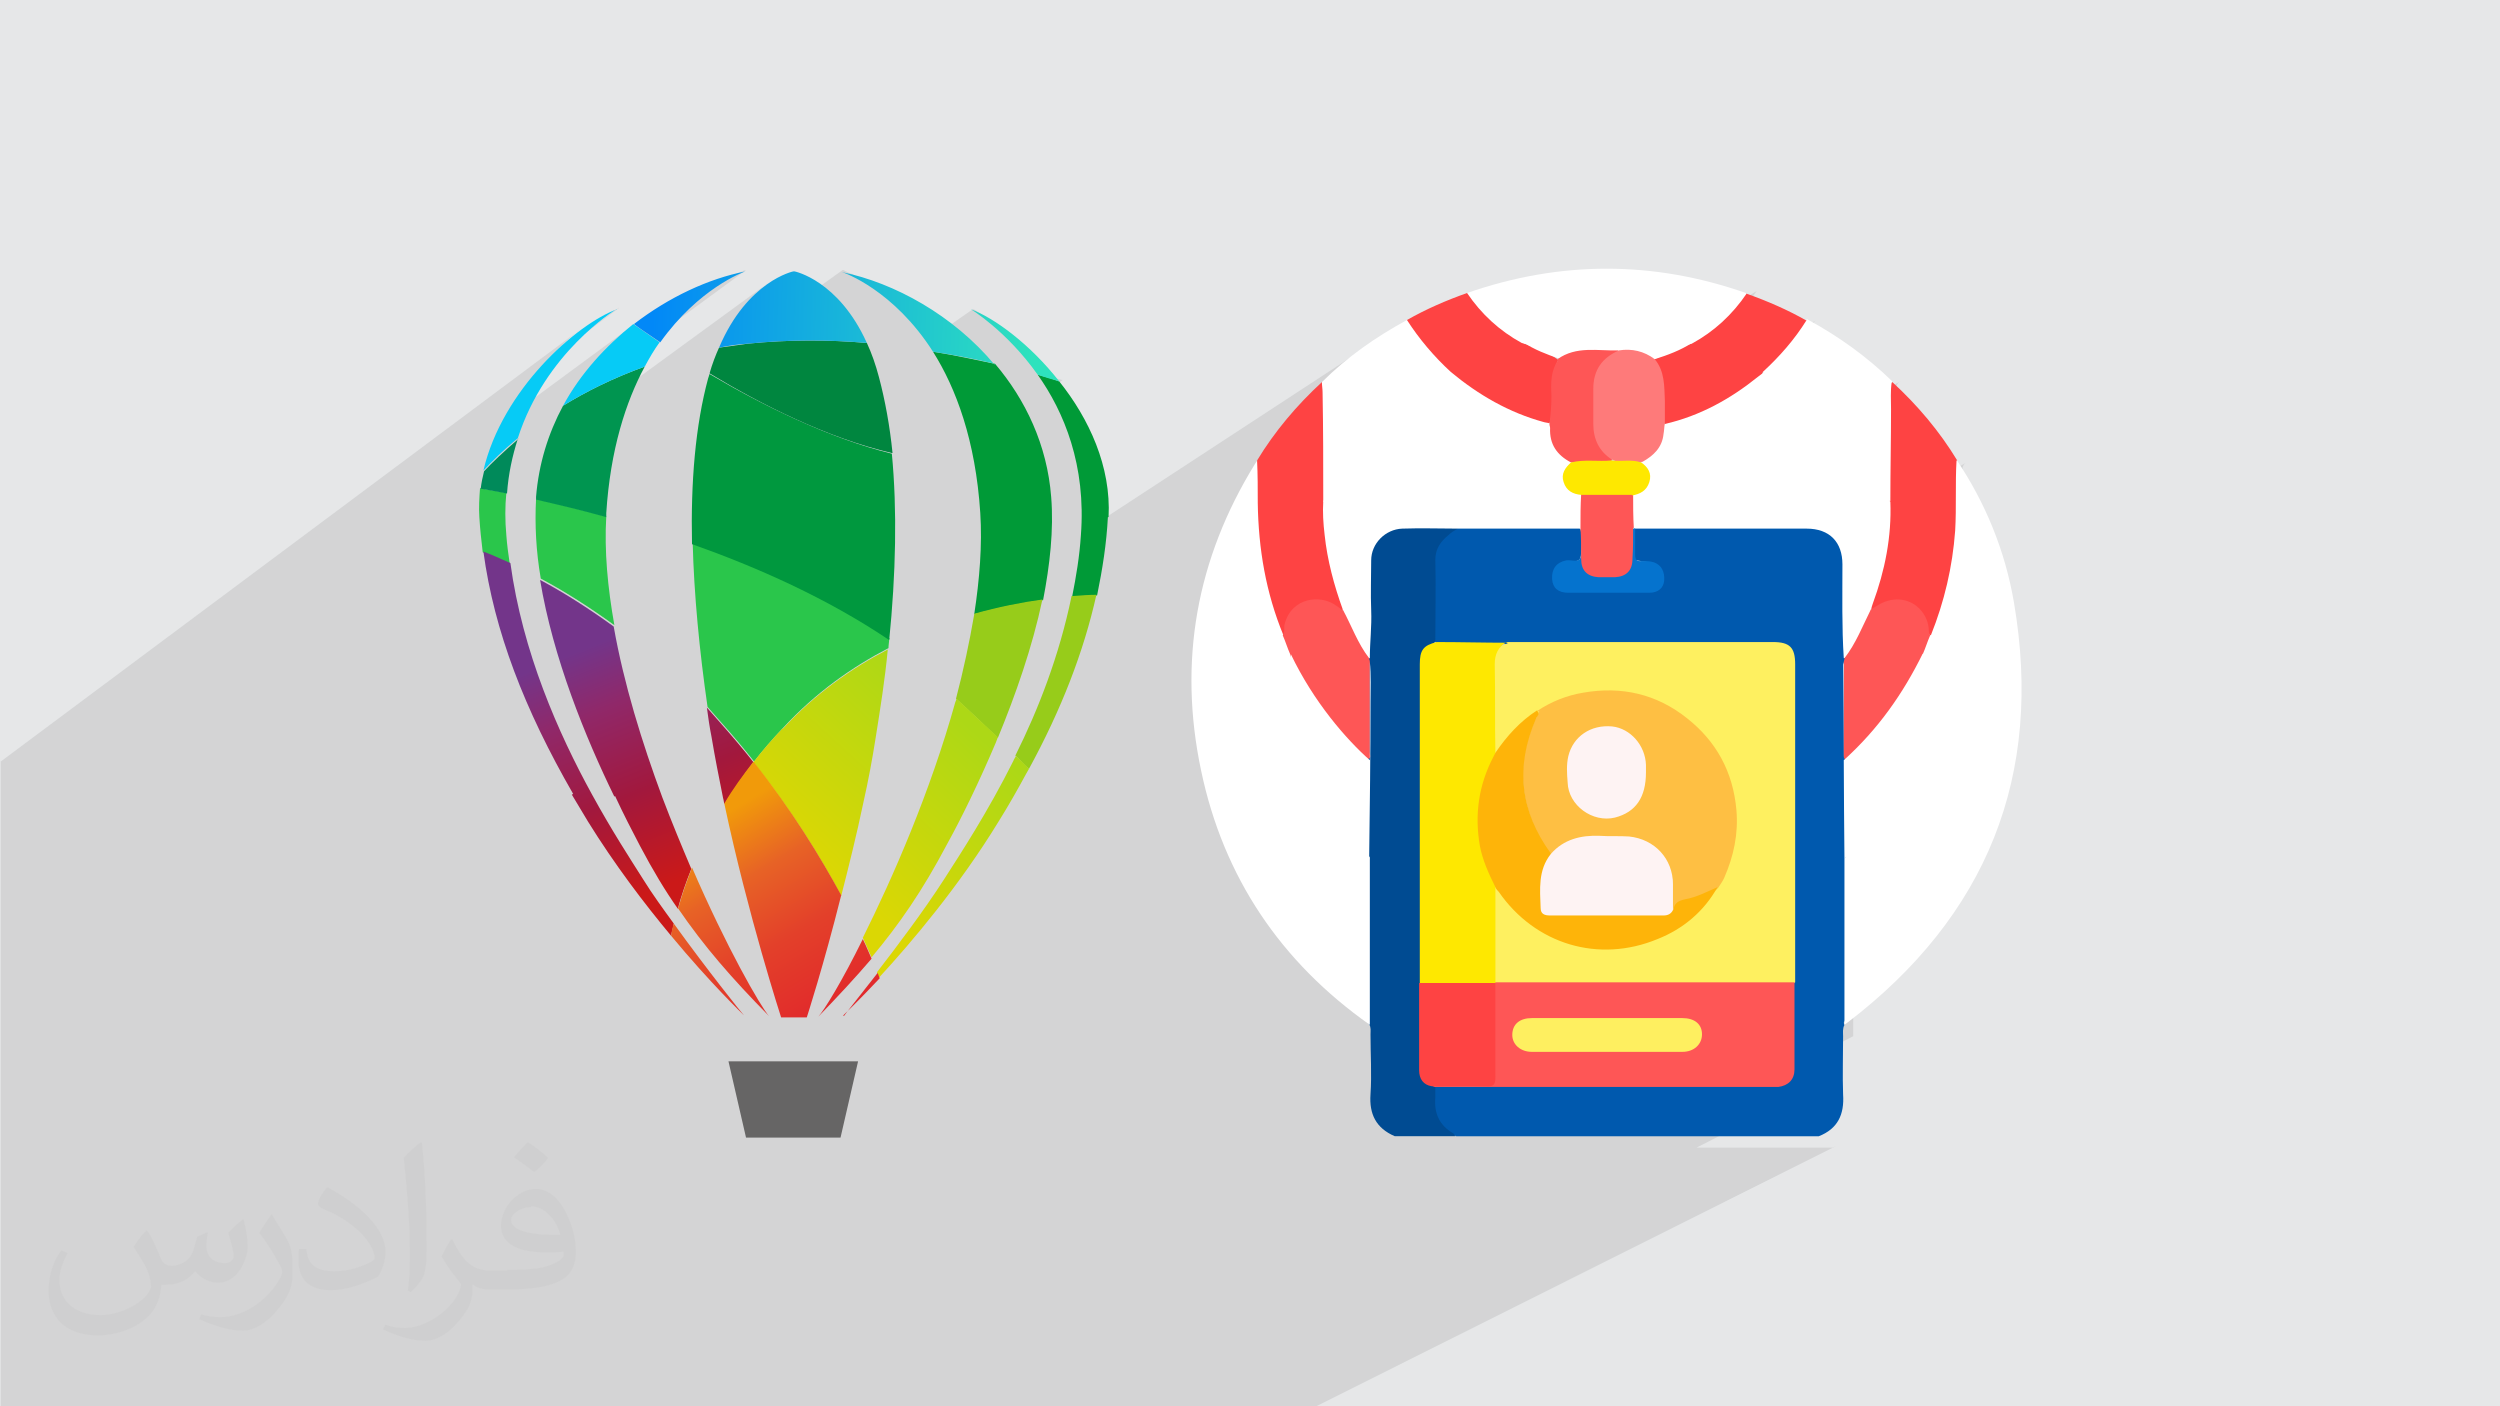 <?xml version="1.0" encoding="UTF-8"?>
<!DOCTYPE svg PUBLIC "-//W3C//DTD SVG 1.1//EN" "http://www.w3.org/Graphics/SVG/1.1/DTD/svg11.dtd">
<!-- Creator: CorelDRAW 2017 -->
<svg xmlns="http://www.w3.org/2000/svg" xml:space="preserve" width="3.703in" height="2.083in" version="1.1" style="shape-rendering:geometricPrecision; text-rendering:geometricPrecision; image-rendering:optimizeQuality; fill-rule:evenodd; clip-rule:evenodd"
viewBox="0 0 3703 2083"
 xmlns:xlink="http://www.w3.org/1999/xlink"
 xmlns:xodm="http://www.corel.com/coreldraw/odm/2003">
 <defs>
  <style type="text/css">
   <![CDATA[
    .fil8 {fill:#00863F}
    .fil4 {fill:#008A5A}
    .fil5 {fill:#009550}
    .fil6 {fill:#00983E}
    .fil7 {fill:#009A37}
    .fil9 {fill:#06CBF6}
    .fil3 {fill:#2AC64B}
    .fil11 {fill:#666565}
    .fil15 {fill:#97CC1A}
    .fil0 {fill:#E6E7E8}
    .fil23 {fill:#004B92;fill-rule:nonzero}
    .fil22 {fill:#0059AE;fill-rule:nonzero}
    .fil29 {fill:#0573CE;fill-rule:nonzero}
    .fil25 {fill:#FE4343;fill-rule:nonzero}
    .fil27 {fill:#FE5656;fill-rule:nonzero}
    .fil30 {fill:#FE7A7A;fill-rule:nonzero}
    .fil32 {fill:#FEB409;fill-rule:nonzero}
    .fil31 {fill:#FEBF43;fill-rule:nonzero}
    .fil28 {fill:#FEE800;fill-rule:nonzero}
    .fil33 {fill:#FEEF60;fill-rule:nonzero}
    .fil26 {fill:#FEF060;fill-rule:nonzero}
    .fil34 {fill:#FEF3F3;fill-rule:nonzero}
    .fil24 {fill:white;fill-rule:nonzero}
    .fil2 {fill:#373435;fill-opacity:0.031}
    .fil1 {fill:#373435;fill-opacity:0.102}
    .fil12 {fill:url(#id0)}
    .fil10 {fill:url(#id1)}
    .fil14 {fill:url(#id2)}
    .fil18 {fill:url(#id3)}
    .fil13 {fill:url(#id4)}
    .fil20 {fill:url(#id5)}
    .fil19 {fill:url(#id6)}
    .fil16 {fill:url(#id7)}
    .fil21 {fill:url(#id8)}
    .fil17 {fill:url(#id9)}
   ]]>
  </style>
  <linearGradient id="id0" gradientUnits="userSpaceOnUse" x1="1009" y1="1303" x2="870" y2="959">
   <stop offset="0" style="stop-opacity:1; stop-color:#CB1918"/>
   <stop offset="0.388" style="stop-opacity:1; stop-color:#A2183D"/>
   <stop offset="0.749" style="stop-opacity:1; stop-color:#902869"/>
   <stop offset="1" style="stop-opacity:1; stop-color:#73358A"/>
  </linearGradient>
  <linearGradient id="id1" gradientUnits="userSpaceOnUse" x1="966" y1="475" x2="1531" y2="493">
   <stop offset="0" style="stop-opacity:1; stop-color:#0288F7"/>
   <stop offset="1" style="stop-opacity:1; stop-color:#2EE2BD"/>
  </linearGradient>
  <linearGradient id="id2" gradientUnits="userSpaceOnUse" xlink:href="#id0" x1="1132" y1="1254" x2="993" y2="910">
  </linearGradient>
  <linearGradient id="id3" gradientUnits="userSpaceOnUse" x1="1276" y1="1476" x2="1104" y2="1186">
   <stop offset="0" style="stop-opacity:1; stop-color:#E1282B"/>
   <stop offset="0.388" style="stop-opacity:1; stop-color:#E3402A"/>
   <stop offset="0.702" style="stop-opacity:1; stop-color:#E76226"/>
   <stop offset="1" style="stop-opacity:1; stop-color:#F19A0A"/>
  </linearGradient>
  <linearGradient id="id4" gradientUnits="userSpaceOnUse" xlink:href="#id0" x1="939" y1="1332" x2="800" y2="988">
  </linearGradient>
  <linearGradient id="id5" gradientUnits="userSpaceOnUse" xlink:href="#id3" x1="1152" y1="1549" x2="981" y2="1260">
  </linearGradient>
  <linearGradient id="id6" gradientUnits="userSpaceOnUse" xlink:href="#id3" x1="1247" y1="1493" x2="1075" y2="1204">
  </linearGradient>
  <linearGradient id="id7" gradientUnits="userSpaceOnUse" x1="1408" y1="1051" x2="1207" y2="1271">
   <stop offset="0" style="stop-opacity:1; stop-color:#ADD816"/>
   <stop offset="1" style="stop-opacity:1; stop-color:#DBD704"/>
  </linearGradient>
  <linearGradient id="id8" gradientUnits="userSpaceOnUse" xlink:href="#id3" x1="1120" y1="1568" x2="949" y2="1279">
  </linearGradient>
  <linearGradient id="id9" gradientUnits="userSpaceOnUse" xlink:href="#id3" x1="1265" y1="1483" x2="1093" y2="1193">
  </linearGradient>
 </defs>
 <g id="Layer_x0020_1">
  <polygon class="fil0" points="0,0 3703,0 3703,2083 0,2083 "/>
  <path class="fil1" d="M1170 2083l-34 0 -4 0 0 0 -4 0 0 0 -1 0 -2 0 -7 0 -2 0 -17 0 -27 0 0 0 -1 0 -5 0 -32 0 -26 0 -6 0 -1 0 -10 0 -3 0 -4 0 -5 0 -2 0 -5 0 -17 0 -16 0 -6 0 -12 0 -38 0 -17 0 -2 0 0 0 -2 0 -12 0 -1 0 -2 0 0 0 -2 0 -2 0 -1 0 -7 0 -4 0 -7 0 -14 0 -21 0 -6 0 -2 0 -3 0 -2 0 -12 0 -21 0 -3 0 -5 0 -6 0 -13 0 -3 0 -3 0 -2 0 -4 0 -1 0 -2 0 -15 0 -21 0 -4 0 -7 0 -3 0 -13 0 -16 0 -1 0 -3 0 -1 0 -30 0 -28 0 -3 0 -1 0 -4 0 -3 0 -17 0 -13 0 -4 0 0 0 -19 0 -13 0 -52 0 -19 0 0 0 -4 0 -1 0 -3 0 -1 0 -12 0 -25 0 -25 0 -5 0 -2 0 -49 0 -12 0 -2 0 -16 0 0 0 -2 0 -2 0 -5 0 -5 0 -5 0 0 0 -2 0 0 0 -10 0 -1 0 -13 0 -2 0 -1 0 -4 0 -4 0 -1 0 -1 0 -7 0 -9 0 -5 0 -21 0 -9 0 -7 0 -12 0 -26 0 -24 0 -1 0 -12 0 -1 0 -7 0 -1 0 -20 0 -7 0 -5 0 -3 0 -5 0 -5 0 -8 0 0 -18 0 -5 0 -35 0 -12 0 0 0 -13 0 -17 0 -36 0 -4 0 -1 0 -3 0 -13 0 -18 0 -17 0 -2 0 -1 0 -3 0 -9 0 -9 0 -12 0 -4 0 0 0 -5 0 -8 0 -3 0 -13 0 -3 0 -7 0 0 0 -21 0 -4 0 0 0 -7 0 -1 0 -35 0 0 0 -4 0 -11 0 -98 0 -26 0 -27 0 -23 0 -2 0 -37 0 -31 0 -20 0 -43 0 -7 0 -15 0 -29 0 -42 0 0 0 -16 0 -3 0 0 0 -1 0 -3 0 0 0 -5 0 -17 0 0 0 -6 0 -5 0 -26 0 -7 0 -1 0 -17 0 -2 0 -8 0 0 0 -1 0 0 0 -8 0 -30 0 0 0 -36 0 -1 0 -8 861 -642 -7 5 -7 6 -7 6 -7 7 -7 7 -7 7 -7 7 -4 4 93 -69 3 -3 3 -2 3 -2 2 -1 2 -1 1 -1 1 0 -110 82 -1 1 -7 8 -7 8 -7 9 -7 9 -7 9 -6 9 -6 10 -6 10 -6 10 -1 2 205 -151 -5 4 -5 4 0 0 4 3 4 3 4 3 5 3 5 3 1 1 89 -66 9 -7 9 -6 8 -5 7 -4 6 -3 5 -2 4 -2 3 -1 1 0 -135 99 3 2 6 4 -83 61 4 -2 8 -4 8 -4 8 -3 8 -3 8 -3 9 -3 9 -3 -142 104 -1 1 -1 4 -1 4 -1 3 326 -238 -9 7 -9 8 -9 9 -9 11 -9 12 -9 14 -9 16 -8 18 0 0 5 -1 5 -1 5 -1 5 -1 5 -1 5 -1 1 0 150 -108 1 0 1 0 1 1 2 1 2 1 2 1 3 1 3 1 3 2 4 2 4 2 4 2 4 3 4 3 5 3 5 3 5 4 5 4 5 4 5 4 5 5 6 5 6 5 6 6 6 6 6 6 6 7 6 7 6 7 6 8 0 0 66 -46 1 0 2 1 3 2 4 3 5 3 6 4 6 5 7 6 7 6 8 7 8 8 8 9 9 10 9 10 9 11 9 12 4 1 4 1 4 1 4 1 4 1 4 1 4 1 4 1 -18 12 0 0 3 6 3 6 3 6 3 6 3 6 3 7 3 7 3 7 3 7 3 7 2 7 2 7 2 8 2 8 2 8 2 8 2 8 1 8 1 8 1 9 1 9 1 9 0 9 0 9 0 9 0 9 0 10 0 5 442 -289 -8 5 -8 6 -8 6 -8 6 -8 6 -2 1 83 -54 3 5 4 5 1 2 81 -53 0 2 0 2 0 1 1 1 1 1 1 1 1 1 1 1 4 4 4 4 4 4 4 4 4 4 4 4 4 4 4 4 4 4 4 4 4 4 4 4 5 3 5 3 5 3 5 3 1 1 2 1 2 1 2 1 1 0 2 -2 2 1 1 0 8 -2 8 -2 8 -2 8 -2 8 -1 8 -1 8 -1 8 -1 8 -1 8 -1 8 -1 8 -1 8 0 8 0 8 0 8 0 8 0 8 0 8 0 8 0 8 1 8 1 8 1 8 1 8 1 8 1 8 1 8 1 4 1 111 -69 -4 6 -4 6 -4 5 -4 5 -5 5 -5 5 -5 5 -5 5 -5 5 -5 4 -5 4 -6 4 -6 4 -6 4 -14 9 1 0 2 0 2 0 2 -1 2 -1 2 -1 2 -1 2 -1 -63 39 1 2 1 5 1 5 1 5 1 5 1 5 1 5 0 5 0 5 0 5 0 5 0 5 0 5 0 2 211 -130 -1 1 -1 1 -1 1 -1 1 -1 1 -2 3 -2 3 -2 3 -3 3 -3 3 -3 3 -3 3 -3 3 -3 3 -3 3 -3 3 -3 3 -3 3 -3 3 -3 3 -3 3 -2 2 -2 2 -2 2 -2 2 -2 2 -2 3 -1 3 -1 3 0 0 0 0 0 0 1 1 1 1 1 1 1 1 1 1 1 1 1 1 1 1 6 4 6 4 6 4 6 4 6 4 6 4 6 4 6 4 5 4 5 4 5 4 5 4 5 5 5 5 5 5 4 4 96 -58 -3 2 -2 2 -1 2 -1 2 0 3 0 3 0 3 0 3 0 5 0 5 0 5 0 5 0 5 0 5 0 5 0 5 0 5 0 5 0 5 0 5 0 5 0 5 0 5 0 5 0 5 0 5 0 5 0 5 0 5 0 5 0 5 0 5 0 5 0 5 0 5 0 5 0 5 0 5 0 5 0 5 0 1 102 -59 -2 2 -1 2 -1 2 0 2 0 2 0 2 0 2 0 2 0 5 0 5 0 5 0 5 0 5 0 5 0 5 0 5 0 5 0 5 0 5 0 5 0 5 0 5 0 5 0 5 0 5 0 5 0 5 -1 5 -1 5 -1 5 -1 5 -1 5 -1 5 -1 5 -1 5 -1 5 -1 5 -1 5 -1 5 -1 5 -1 5 -1 5 -1 5 -1 5 -1 5 -1 5 -1 5 -1 5 -1 5 -1 5 -2 5 -2 5 -2 5 -2 5 -2 5 -2 5 -1 2 1 1 2 1 -4 2 -1 2 -2 4 -2 4 -2 4 -1 4 -1 4 -1 4 0 1 2 -1 -2 4 0 2 0 3 0 3 0 3 0 3 0 3 0 3 0 3 0 3 0 3 0 3 0 3 0 3 0 3 0 3 -1 7 -1 7 -1 7 -1 7 -1 7 -1 7 -1 6 -2 6 -2 6 -2 6 -2 6 -2 6 -2 6 -2 6 -2 6 -2 6 -2 6 -2 6 -2 6 -3 6 -3 6 -3 6 -3 6 -3 6 -3 6 -3 6 -3 6 -3 6 -3 6 -3 6 -4 6 -4 6 -2 4 -2 4 -3 4 -3 4 -3 4 -3 3 -3 3 -3 3 -3 3 -3 3 -3 4 -3 4 -3 4 -2 4 -2 4 -2 4 0 8 0 8 0 8 0 8 0 8 0 8 0 8 0 8 0 8 0 8 0 8 0 8 0 8 0 8 0 8 0 8 0 8 0 8 0 8 0 8 0 8 0 8 0 8 0 8 0 8 0 8 0 8 0 8 0 8 0 8 0 8 0 8 -77 40 0 2 0 7 0 7 0 8 -1 7 -2 6 -3 4 -4 3 -15 8 1 0 2 0 2 0 2 0 2 0 5 -1 5 -2 -149 76 14 0 17 0 17 0 17 0 17 0 17 0 17 0 17 0 17 0 17 0 17 0 17 0 5 -2 -801 401 0 0 -183 0 -4 0 -6 0 -5 0 -34 0 -30 0 -138 0 -26 0 -7 0 -1 0 -3 0 -16 0 -41 0 -2 0 -83 0 0 0 -6 0 -5 0 -3 0 -16 0 -8 0 -21 0 -8 0 -4 0 -2 0 -7 0 0 0 -1 0 -12 0 -2 0 -20 0 -9 0 -13 0 -1 0 -2 0 -1 0 -3 0 -4 0zm-193 -1576l0 0z"/>
  <path class="fil2" d="M219 1824c7,11 11,21 16,32 3,7 5,19 20,19 5,0 11,-2 17,-5 7,-4 11,-9 14,-17l6 -21 15 -7 1 1c-2,8 -2,15 -2,21 0,18 15,24 27,24 7,0 13,-4 13,-10 0,-8 -4,-22 -8,-35 7,-7 14,-14 22,-20l1 1c4,15 6,30 6,40 0,9 -4,20 -8,28 -7,14 -20,25 -36,25 -12,0 -25,-6 -34,-17l0 0c-9,11 -22,20 -43,20l-7 0c-1,14 -4,24 -9,33 -13,25 -50,42 -85,42 -49,0 -73,-28 -73,-66 0,-23 7,-45 19,-60l9 4c-7,14 -12,27 -12,40 0,35 28,52 61,52 30,0 69,-20 75,-42 -2,-25 -12,-36 -26,-59 4,-7 10,-15 17,-23l1 0 0 0 0 -2 0 0 3 2 0 0 0 0 0 0zm563 -132c10,6 20,14 30,23 -6,8 -12,15 -21,21 -10,-8 -20,-15 -30,-22 7,-8 14,-15 20,-22l1 0 0 0 0 0zm5 96c-17,0 -30,11 -30,19 0,17 33,23 73,22 -5,-20 -22,-42 -43,-42l0 0 0 0 0 1 0 0 0 0 0 0zm-37 93c22,0 41,-1 55,-4 16,-4 30,-12 30,-18 0,-2 0,-3 0,-5 -9,1 -19,1 -28,1 -29,0 -52,-7 -61,-23 -2,-4 -4,-10 -4,-15 0,-16 7,-31 19,-42 10,-9 21,-14 33,-14 20,0 37,17 48,43 6,14 11,30 11,51 0,14 -4,25 -12,34 -16,15 -45,21 -90,21l-20 0 0 0 -5 0c-11,0 -19,-2 -25,-7l-1 0c0,2 0,5 0,7 0,10 -3,23 -10,33 -20,30 -42,43 -60,43 -19,0 -42,-7 -63,-17l4 -7c7,3 16,5 29,5 34,0 78,-33 83,-64 -1,-3 -4,-6 -7,-10 -10,-12 -16,-22 -22,-32 5,-10 9,-18 14,-25l2 0c15,30 28,46 57,46l4 0 0 0 21 0 0 0 0 0 0 0 -2 -1 0 0 0 0zm-146 31c2,-13 3,-29 3,-43l0 -21c0,-39 -5,-96 -9,-133 7,-8 17,-17 25,-23l2 1c5,47 7,101 7,151 0,13 0,26 -2,35 -1,12 -7,21 -22,35l-3 -2 0 0 0 0 0 0 -1 0 0 0 0 0zm-150 -62c1,19 10,33 41,33 20,0 36,-5 55,-14 3,-2 5,-4 5,-5 0,-11 -9,-27 -24,-41 -14,-13 -33,-25 -52,-32 -6,-3 -8,-6 -8,-8 0,-6 7,-17 13,-24l2 0c20,11 43,26 60,44 15,16 25,33 25,51 0,13 -4,26 -11,37 -22,11 -46,20 -70,20 -29,0 -48,-13 -48,-45 0,-4 0,-9 1,-16l10 0 0 0 0 0 0 0 1 0 0 0 0 0 0 0zm-52 -52l18 29c7,11 13,22 13,41l0 24c0,19 -12,39 -32,59 -15,14 -29,20 -41,20 -19,0 -40,-6 -65,-17l3 -7c8,2 17,4 28,4 35,0 72,-26 89,-58 2,-4 3,-7 3,-9 0,-4 -2,-8 -4,-11 -9,-17 -19,-33 -30,-47 6,-9 11,-18 18,-27l2 0 0 0 0 0 0 0 -2 -1 0 0 0 0 0 0z"/>
  <g id="_2217800754080">
   <g>
    <path class="fil3" d="M755 835c-16,-7 -29,-13 -40,-17 -2,-17 -4,-35 -5,-52 -1,-14 0,-29 1,-43 9,2 23,4 39,7 -2,20 -2,41 0,63 1,14 3,28 5,42l0 0zm155 91c-40,-29 -77,-52 -109,-69 -7,-40 -9,-80 -7,-118 30,7 65,15 104,26 -3,51 2,105 12,161l0 0zm407 21c0,4 -1,9 -1,13 -54,28 -108,66 -156,118 -16,17 -30,33 -43,50 -15,-19 -30,-37 -47,-56 -7,-8 -15,-17 -22,-25 -12,-83 -20,-166 -22,-243 96,34 200,81 292,142l0 0z"/>
    <path class="fil4" d="M767 650c-8,25 -14,52 -16,81 -17,-3 -30,-6 -39,-7 1,-9 3,-18 5,-26 12,-13 29,-29 51,-48l0 0z"/>
    <path class="fil5" d="M955 543c-28,52 -51,123 -57,217 0,2 0,4 0,6 -39,-11 -74,-19 -104,-26 0,-1 0,-2 0,-4 4,-49 18,-94 40,-135 34,-21 74,-41 121,-58z"/>
    <path class="fil6" d="M1317 948c-92,-62 -196,-108 -292,-142 -2,-92 5,-176 24,-246 1,-2 1,-4 2,-6 76,45 176,95 270,118 8,83 6,178 -4,277l0 0z"/>
    <path class="fil7" d="M1641 766c-2,39 -8,77 -16,116 -11,0 -23,1 -37,2 6,-30 11,-60 13,-91 8,-104 -25,-183 -64,-238 11,3 22,6 32,10 44,55 77,126 73,201zm-97 123c-30,4 -65,11 -101,21 8,-52 12,-103 9,-150 -7,-108 -36,-185 -70,-239 32,5 63,12 92,18 45,53 77,120 83,197 4,49 -2,101 -12,153z"/>
    <path class="fil8" d="M1321 671c-95,-22 -194,-72 -270,-118 4,-14 9,-27 14,-38 14,-2 28,-4 43,-6 60,-6 119,-6 176,-1 7,15 13,32 18,51 9,34 16,72 20,112l0 0z"/>
    <path class="fil9" d="M913 458c-3,2 -105,64 -146,191 -22,18 -39,35 -51,48 28,-120 138,-217 198,-239l0 0zm64 49c-8,11 -15,23 -22,36 -47,17 -87,37 -121,58 26,-48 63,-88 104,-121 10,7 23,16 39,27l0 0z"/>
    <path class="fil10" d="M1569 565c-10,-3 -21,-6 -32,-10 -46,-65 -99,-97 -99,-97 35,13 88,52 131,107zm-95 -26c-28,-7 -59,-13 -92,-18 -58,-91 -131,-117 -135,-118 78,16 165,64 226,137zm-190 -31c-57,-5 -116,-5 -176,1 -15,1 -29,3 -43,6 42,-99 110,-113 110,-113l2 0c0,0 65,13 107,106l0 0zm-180 -106c-3,1 -69,25 -126,105 -16,-11 -30,-20 -39,-27 52,-40 110,-67 165,-78z"/>
    <polygon class="fil11" points="1175,1685 1245,1685 1271,1572 1079,1572 1105,1685 "/>
    <path class="fil12" d="M911 1179c13,28 26,53 37,74 19,36 37,66 56,93 5,-19 12,-39 20,-59 -14,-33 -29,-69 -43,-106 -30,-81 -57,-168 -72,-253 -40,-29 -77,-52 -109,-69 19,115 67,233 110,321z"/>
    <path class="fil13" d="M847 1177c8,13 16,27 24,40 39,63 83,121 123,169 1,-6 3,-12 4,-18 -16,-22 -32,-44 -45,-65 -19,-30 -47,-73 -76,-126 -50,-91 -103,-211 -121,-343 -16,-7 -29,-13 -40,-17 16,118 61,234 133,359l0 0z"/>
    <path class="fil14" d="M1054 1092c5,30 11,60 17,90 1,3 1,6 2,9 13,-20 27,-41 43,-62 -15,-19 -31,-38 -47,-56 -7,-8 -15,-17 -22,-25 2,15 4,29 7,44l0 0z"/>
    <path class="fil15" d="M1587 884c-18,87 -49,167 -83,235 7,7 13,14 20,20 48,-88 81,-173 100,-258 -11,0 -23,1 -37,2zm-144 26c-7,41 -16,83 -27,125 20,18 41,38 62,58 26,-63 51,-134 66,-205 -30,4 -65,11 -101,21z"/>
    <path class="fil16" d="M1159 1079c-16,17 -30,33 -43,50 57,72 99,140 130,198 11,-43 23,-91 33,-139 7,-31 13,-63 18,-95 7,-44 14,-88 18,-131 -54,28 -108,66 -156,118l0 0zm346 40c-1,3 -3,5 -4,8 -38,76 -78,137 -103,176 -29,45 -68,97 -99,137 1,3 2,6 3,8 48,-52 119,-136 177,-231 15,-24 28,-47 41,-71 1,-2 3,-5 4,-7 -6,-7 -13,-13 -20,-20l0 0zm-88 -84l-2 5c-37,133 -93,261 -137,349 5,11 9,20 13,29 41,-49 75,-98 112,-168 21,-38 47,-91 72,-150l3 -8c-21,-20 -43,-40 -62,-58l0 0z"/>
    <path class="fil17" d="M1212 1506c30,-31 55,-58 79,-86 -4,-9 -8,-19 -13,-29 -31,63 -57,105 -66,115l0 0z"/>
    <path class="fil18" d="M1249 1504c2,-2 23,-22 54,-55 -1,-3 -2,-5 -3,-8 -28,36 -49,62 -50,64l0 0z"/>
    <path class="fil19" d="M1073 1191c35,165 84,316 84,316l38 0c0,0 25,-77 51,-181 -31,-57 -73,-126 -130,-198 -16,21 -31,41 -43,62z"/>
    <path class="fil20" d="M1004 1345c39,57 79,103 135,160 -13,-15 -63,-102 -114,-220 -8,21 -15,40 -20,59z"/>
    <path class="fil21" d="M994 1386c58,70 106,116 108,118 -3,-3 -55,-68 -104,-136 -2,6 -3,12 -4,18z"/>
   </g>
   <g>
    <path class="fil22" d="M2732 1518c-3,6 -2,11 -2,17 0,29 -1,58 0,86 2,30 -8,51 -36,62 -179,0 -358,0 -537,0 -36,-14 -36,-43 -33,-69 0,-3 2,-5 4,-6 6,-2 12,-1 19,-1 155,-1 310,0 465,-1 3,0 7,0 10,0 24,0 32,-8 32,-33 0,-40 0,-79 0,-119 -1,-36 0,-72 0,-108 0,-118 0,-236 0,-354 0,-5 0,-11 0,-16 -1,-13 -9,-21 -22,-22 -6,-1 -12,0 -18,0 -128,0 -255,0 -383,0 -29,0 -58,0 -87,0 -6,0 -13,1 -18,-3 -6,-5 -4,-12 -5,-19 0,-32 1,-64 0,-95 -1,-29 12,-47 38,-58 5,-1 11,-1 16,-1 48,0 97,0 145,0 6,0 12,0 17,2 5,3 5,8 5,12 0,7 0,14 0,21 0,17 -1,18 -18,20 -5,0 -9,1 -13,3 -9,5 -12,13 -10,22 1,9 8,13 16,14 2,0 5,0 8,0 37,0 73,0 110,0 15,0 22,-5 23,-17 1,-13 -7,-21 -21,-23 -21,-3 -21,-3 -20,-24 0,-10 -3,-20 4,-29 5,-3 10,-3 16,-3 79,0 159,0 238,0 37,0 58,21 58,58 0,45 -1,90 2,135 0,2 0,5 -1,7 -1,4 -2,8 -2,12 0,41 -2,82 1,123 4,53 1,105 2,158 0,76 0,153 0,229 0,6 -1,12 -4,17z"/>
    <path class="fil23" d="M2159 783c-5,3 -10,6 -14,10 -11,9 -19,20 -19,36 1,40 0,81 0,121 -2,4 -5,5 -8,7 -8,6 -12,13 -13,23 0,5 0,11 0,16 0,147 0,294 0,441 0,5 0,11 0,16 0,41 0,82 0,123 0,12 4,22 15,28 3,2 5,3 6,6 0,5 0,11 0,16 -2,23 6,41 27,53 1,1 2,3 3,4 -30,0 -60,0 -90,0 -28,-12 -38,-33 -36,-62 2,-30 0,-59 0,-89 0,-5 1,-10 -2,-15 -4,-5 -4,-11 -4,-17 0,-76 0,-153 0,-229 1,-7 0,-14 0,-21 -2,-84 5,-168 3,-253 0,-6 1,-13 -1,-19 -1,-2 -1,-5 -1,-7 3,-48 2,-97 2,-145 0,-23 20,-45 45,-48 26,-3 52,-1 78,-1 3,0 7,1 9,4z"/>
    <path class="fil24" d="M2732 1518c0,-82 0,-164 0,-246 12,-20 28,-37 41,-57 39,-61 63,-126 72,-198 2,-16 3,-32 1,-49 2,-11 8,-21 11,-32 19,-49 30,-100 35,-153 2,-28 2,-57 2,-85 0,-6 -1,-12 4,-17 43,64 72,135 85,211 44,257 -40,465 -247,623 -1,1 -3,2 -4,3z"/>
    <path class="fil24" d="M2029 1272c0,82 0,164 0,246 -132,-93 -217,-219 -250,-377 -34,-161 -7,-313 80,-454 1,-2 3,-4 4,-6 5,6 4,13 4,19 -1,46 1,93 9,138 6,33 16,66 28,97 2,11 10,20 11,32 -3,26 1,52 6,78 15,79 48,149 98,211 4,5 7,9 10,14z"/>
    <path class="fil24" d="M2173 434c138,-48 276,-48 413,0 2,6 -2,10 -6,13 -19,22 -39,43 -64,59 -4,3 -9,5 -14,4 -82,-22 -164,-22 -245,0 -5,1 -9,-1 -13,-3 -26,-16 -48,-38 -67,-61 -3,-3 -6,-6 -4,-11z"/>
    <path class="fil25" d="M2898 682c-2,35 0,69 -2,104 -4,54 -16,105 -36,155 -6,-2 -5,-7 -5,-11 -6,-34 -38,-48 -68,-32 -4,2 -8,10 -15,4 -1,-4 0,-7 1,-11 17,-49 27,-99 24,-151 -1,-52 0,-104 0,-155 0,-7 -2,-15 6,-19 37,34 70,73 96,116z"/>
    <path class="fil25" d="M1901 941c-26,-63 -37,-128 -38,-196 0,-21 0,-42 -1,-63 26,-43 59,-82 96,-116 8,4 6,12 6,19 0,52 1,103 0,155 -2,52 7,103 25,152 1,3 2,6 1,10 -5,5 -8,0 -12,-2 -33,-20 -65,-6 -72,32 -1,3 0,8 -5,9z"/>
    <path class="fil24" d="M2802 566c-2,13 -1,27 -1,40 0,45 -1,91 -1,136 -7,1 -8,-5 -11,-10 -23,-40 -50,-76 -83,-108 -27,-26 -56,-48 -87,-67 -3,-2 -6,-3 -8,-6 0,-10 10,-14 15,-20 16,-16 30,-33 43,-52 2,-3 4,-5 8,-6 46,25 88,55 126,92z"/>
    <path class="fil24" d="M1960 742c0,-54 0,-108 -1,-161 0,-5 -1,-10 -1,-15 37,-37 80,-67 126,-92 3,1 5,3 7,5 16,24 35,46 56,66 2,2 3,4 2,7 -2,4 -6,5 -10,8 -72,43 -127,101 -168,173 -2,4 -3,11 -11,10z"/>
    <path class="fil25" d="M2149 551c-25,-23 -47,-49 -65,-77 28,-16 58,-29 89,-40 21,31 48,56 81,74 19,6 38,13 54,25 -11,24 -7,49 -8,74 0,6 -1,12 -4,18 -3,5 -8,4 -12,3 -50,-14 -94,-37 -133,-71 -2,-1 -3,-3 -3,-5z"/>
    <path class="fil25" d="M2676 474c-18,29 -40,54 -65,77 -1,5 -5,8 -8,11 -37,29 -77,51 -122,65 -6,2 -12,5 -17,-1 -2,-6 -2,-11 -2,-17 1,-26 -1,-51 -13,-75 0,-1 0,-2 1,-2 19,-7 36,-18 56,-23 33,-18 60,-43 81,-74 31,11 61,24 89,40z"/>
    <path class="fil26" d="M2232 951c13,0 25,0 38,0 119,0 238,0 356,0 25,0 33,8 33,33 0,153 0,307 0,460 0,4 0,8 0,11 -5,5 -11,4 -17,4 -137,0 -274,0 -410,0 -6,0 -12,0 -17,-3 -3,-3 -4,-6 -4,-10 0,-42 -2,-85 1,-127 4,-9 8,-3 10,1 9,11 18,22 28,32 85,83 231,64 292,-38 68,-113 4,-261 -130,-284 -47,-8 -90,2 -131,26 -22,15 -41,33 -56,54 -2,3 -4,14 -12,4 -3,-21 -1,-42 -1,-62 0,-24 0,-47 0,-71 0,-16 6,-23 21,-28z"/>
    <path class="fil24" d="M2466 628c52,-12 97,-37 138,-70 3,-2 5,-4 8,-6 23,10 42,25 61,40 51,40 91,89 122,146 1,2 3,3 5,5 2,52 -8,102 -26,151 -1,3 -2,6 -3,9 -1,12 -7,21 -12,31 -5,11 -11,21 -17,31 -2,4 -5,9 -11,10 -3,-46 -2,-93 -2,-139 0,-33 -19,-53 -53,-53 -85,0 -171,0 -256,0 -2,1 -3,0 -4,-1 -4,-15 -3,-31 -1,-46 1,-4 5,-5 8,-7 21,-10 23,-20 10,-39 -1,-1 -2,-3 -2,-5 0,-1 0,-3 1,-3 17,-11 28,-26 27,-47 0,-3 2,-6 5,-6z"/>
    <path class="fil24" d="M2149 551c41,34 86,60 137,74 3,1 6,1 9,2 6,2 6,7 6,11 0,17 7,30 22,38 3,2 6,3 7,7 0,4 -3,7 -5,10 -8,13 -5,25 8,33 5,3 11,3 13,9 2,16 3,31 -1,47 -1,1 -2,2 -4,1 -60,0 -120,0 -181,0 -28,0 -55,-1 -83,0 -25,1 -46,22 -46,47 0,25 -1,49 0,74 1,24 -2,47 -2,71 -2,0 -4,0 -5,-2 -15,-22 -29,-44 -35,-70 -13,-36 -23,-73 -27,-111 -2,-17 -3,-33 -2,-50 9,-6 11,-17 17,-26 42,-70 99,-125 170,-165 1,0 2,0 2,0z"/>
    <path class="fil27" d="M2214 1455c17,0 33,0 50,0 131,0 263,0 394,0 0,43 0,86 0,129 0,15 -9,24 -24,26 -4,0 -8,0 -13,0 -161,0 -321,0 -482,0 -5,0 -9,0 -14,0 -2,-1 -4,-2 -6,-2 5,-5 11,-4 16,-4 20,0 39,0 59,0 13,0 14,-1 14,-14 0,-38 0,-77 0,-115 0,-6 -1,-13 2,-18 1,-1 1,-1 2,-2z"/>
    <path class="fil28" d="M2232 951c-13,7 -18,18 -18,33 1,44 0,88 1,132 2,5 -1,10 -3,14 -27,58 -27,115 1,172 2,4 6,8 2,13 0,47 0,93 0,140 0,0 0,1 0,1 -4,4 -9,4 -14,4 -28,0 -56,0 -84,0 -5,0 -10,0 -14,-4 0,-19 0,-38 0,-56 0,-139 0,-277 0,-416 0,-21 5,-28 25,-33 35,0 70,1 105,1z"/>
    <path class="fil27" d="M2732 975c17,-22 27,-48 39,-72 11,-7 21,-14 36,-15 29,-2 50,22 50,47 0,2 1,4 2,6 -4,9 -7,19 -11,28 -1,12 -8,22 -13,32 -24,44 -54,83 -91,118 -2,1 -3,3 -5,4 -5,3 -8,3 -8,-4 0,-15 0,-30 0,-45 0,-31 0,-62 0,-93 0,-2 1,-4 1,-5z"/>
    <path class="fil24" d="M2731 980c0,48 0,95 0,146 51,-46 88,-99 117,-158 5,20 1,41 -2,61 -9,56 -26,110 -54,160 -17,30 -35,59 -60,83 0,0 0,-1 0,-1 -1,-95 -1,-191 -2,-286 0,-2 1,-3 1,-5z"/>
    <path class="fil29" d="M2340 783c0,0 1,0 2,0 6,3 4,8 5,13 0,11 0,22 0,34 1,14 7,21 21,22 9,1 17,1 26,0 14,-1 20,-8 21,-22 1,-11 0,-22 0,-34 0,-5 -1,-10 5,-13 1,0 1,0 2,0 0,13 0,25 0,38 0,8 2,11 10,10 6,0 12,0 18,2 11,4 16,14 15,27 -1,11 -9,18 -22,18 -40,0 -80,0 -120,0 -15,0 -23,-7 -24,-20 -1,-15 6,-25 21,-28 7,-1 16,3 20,-2 5,-6 2,-16 2,-24 0,-7 0,-14 0,-21z"/>
    <path class="fil27" d="M1989 903c13,24 22,50 39,72 0,2 1,3 1,5 0,45 0,89 0,134 0,4 2,9 -2,10 -4,2 -8,-2 -11,-5 -34,-31 -62,-67 -85,-106 -8,-14 -17,-28 -20,-44 -4,-9 -7,-19 -11,-28 4,-5 1,-11 3,-17 10,-39 53,-44 76,-27 3,2 6,4 9,7z"/>
    <path class="fil25" d="M2102 1456c38,0 75,0 113,0 0,46 0,93 0,139 0,11 -2,15 -14,14 -27,-1 -53,0 -80,0 -13,-2 -19,-11 -19,-24 0,-43 0,-87 0,-130z"/>
    <path class="fil24" d="M1912 969c34,71 82,126 117,157 0,-50 0,-98 0,-146 2,20 1,41 1,61 0,77 -1,154 -2,232 -21,-19 -36,-43 -50,-66 -34,-55 -55,-115 -65,-178 -3,-19 -6,-39 -1,-59z"/>
    <path class="fil24" d="M2506 508c-17,11 -36,18 -55,24 -3,1 -5,1 -7,-1 -14,-10 -30,-10 -46,-9 -13,0 -26,1 -39,0 -14,0 -28,1 -41,8 -3,2 -6,3 -9,1 -18,-6 -36,-13 -53,-24 13,-8 28,-8 43,-11 27,-6 55,-8 83,-8 33,0 66,2 98,11 9,2 19,2 27,8z"/>
    <path class="fil27" d="M2307 532c28,-20 60,-12 90,-13 0,4 -4,5 -6,7 -19,11 -28,28 -28,50 0,18 -1,37 0,55 1,16 5,30 18,41 3,3 10,5 5,12 -20,3 -39,3 -59,1 -21,-11 -32,-27 -31,-51 0,-2 -1,-4 -1,-6 2,-14 3,-28 3,-42 -1,-19 -1,-37 10,-53z"/>
    <path class="fil30" d="M2388 681c-19,-12 -28,-30 -28,-53 0,-18 0,-35 0,-52 0,-28 13,-46 38,-57 19,-3 37,1 53,13 15,18 14,40 15,61 0,11 0,22 0,34 -1,5 -1,11 -2,16 -2,20 -15,32 -31,41 -15,2 -30,5 -44,-3z"/>
    <path class="fil31" d="M2277 1053c21,-14 44,-23 68,-27 57,-10 109,2 154,38 43,34 68,79 73,136 3,35 -4,68 -18,100 -2,5 -6,10 -9,15 -9,10 -22,14 -34,17 -11,4 -23,7 -32,15 -5,-8 -3,-17 -2,-26 5,-46 -27,-80 -77,-81 -19,0 -38,-1 -56,3 -12,2 -23,7 -32,16 -3,3 -7,7 -12,7 -7,-3 -11,-9 -14,-15 -37,-64 -41,-129 -7,-195 0,-1 0,-2 1,-2z"/>
    <path class="fil32" d="M2277 1053c5,5 -1,8 -2,12 -31,71 -23,137 22,199 2,4 0,7 -2,9 -13,20 -9,43 -9,65 0,9 5,13 14,13 10,0 19,0 29,0 38,0 76,0 114,0 12,0 24,0 36,-4 1,-10 8,-13 17,-15 17,-3 32,-11 48,-18 -20,36 -51,62 -89,77 -87,36 -181,8 -235,-70 -2,-2 -4,-4 -5,-7 -10,-20 -19,-40 -23,-61 -8,-46 -2,-90 20,-132 1,-2 2,-4 3,-6 17,-25 37,-47 62,-63z"/>
    <path class="fil27" d="M2419 782c0,15 0,31 -1,46 0,17 -9,26 -26,27 -8,0 -16,0 -24,0 -17,-1 -26,-10 -26,-27 0,-15 0,-31 -1,-46 0,-17 0,-33 1,-50 1,-1 2,-2 3,-2 24,-3 47,-3 71,0 1,0 2,1 3,2 0,17 0,33 1,50z"/>
    <path class="fil28" d="M2418 733c-25,0 -51,0 -76,0 -12,-1 -22,-6 -26,-19 -4,-12 2,-21 11,-29 20,-5 40,-1 60,-3 15,2 30,-2 44,3 10,7 16,16 12,29 -4,13 -14,18 -26,20z"/>
    <path class="fil33" d="M2382 1508c37,0 74,0 110,0 18,0 29,9 29,24 0,15 -12,26 -29,26 -74,0 -149,0 -223,0 -17,0 -29,-11 -29,-25 0,-16 11,-25 29,-25 38,0 75,0 113,0z"/>
    <path class="fil34" d="M2478 1348c-3,6 -8,8 -14,8 -56,0 -112,0 -168,0 -8,0 -14,-2 -14,-11 -1,-28 -4,-56 15,-80 19,-22 45,-28 72,-27 15,1 29,0 44,1 38,4 65,33 65,71 0,13 0,25 0,38z"/>
    <path class="fil34" d="M2438 1144c0,37 -15,59 -46,67 -33,8 -69,-18 -70,-52 -1,-13 -2,-26 1,-39 7,-29 33,-47 65,-44 27,3 49,28 50,57 0,4 0,8 0,11z"/>
   </g>
  </g>
 </g>
</svg>
